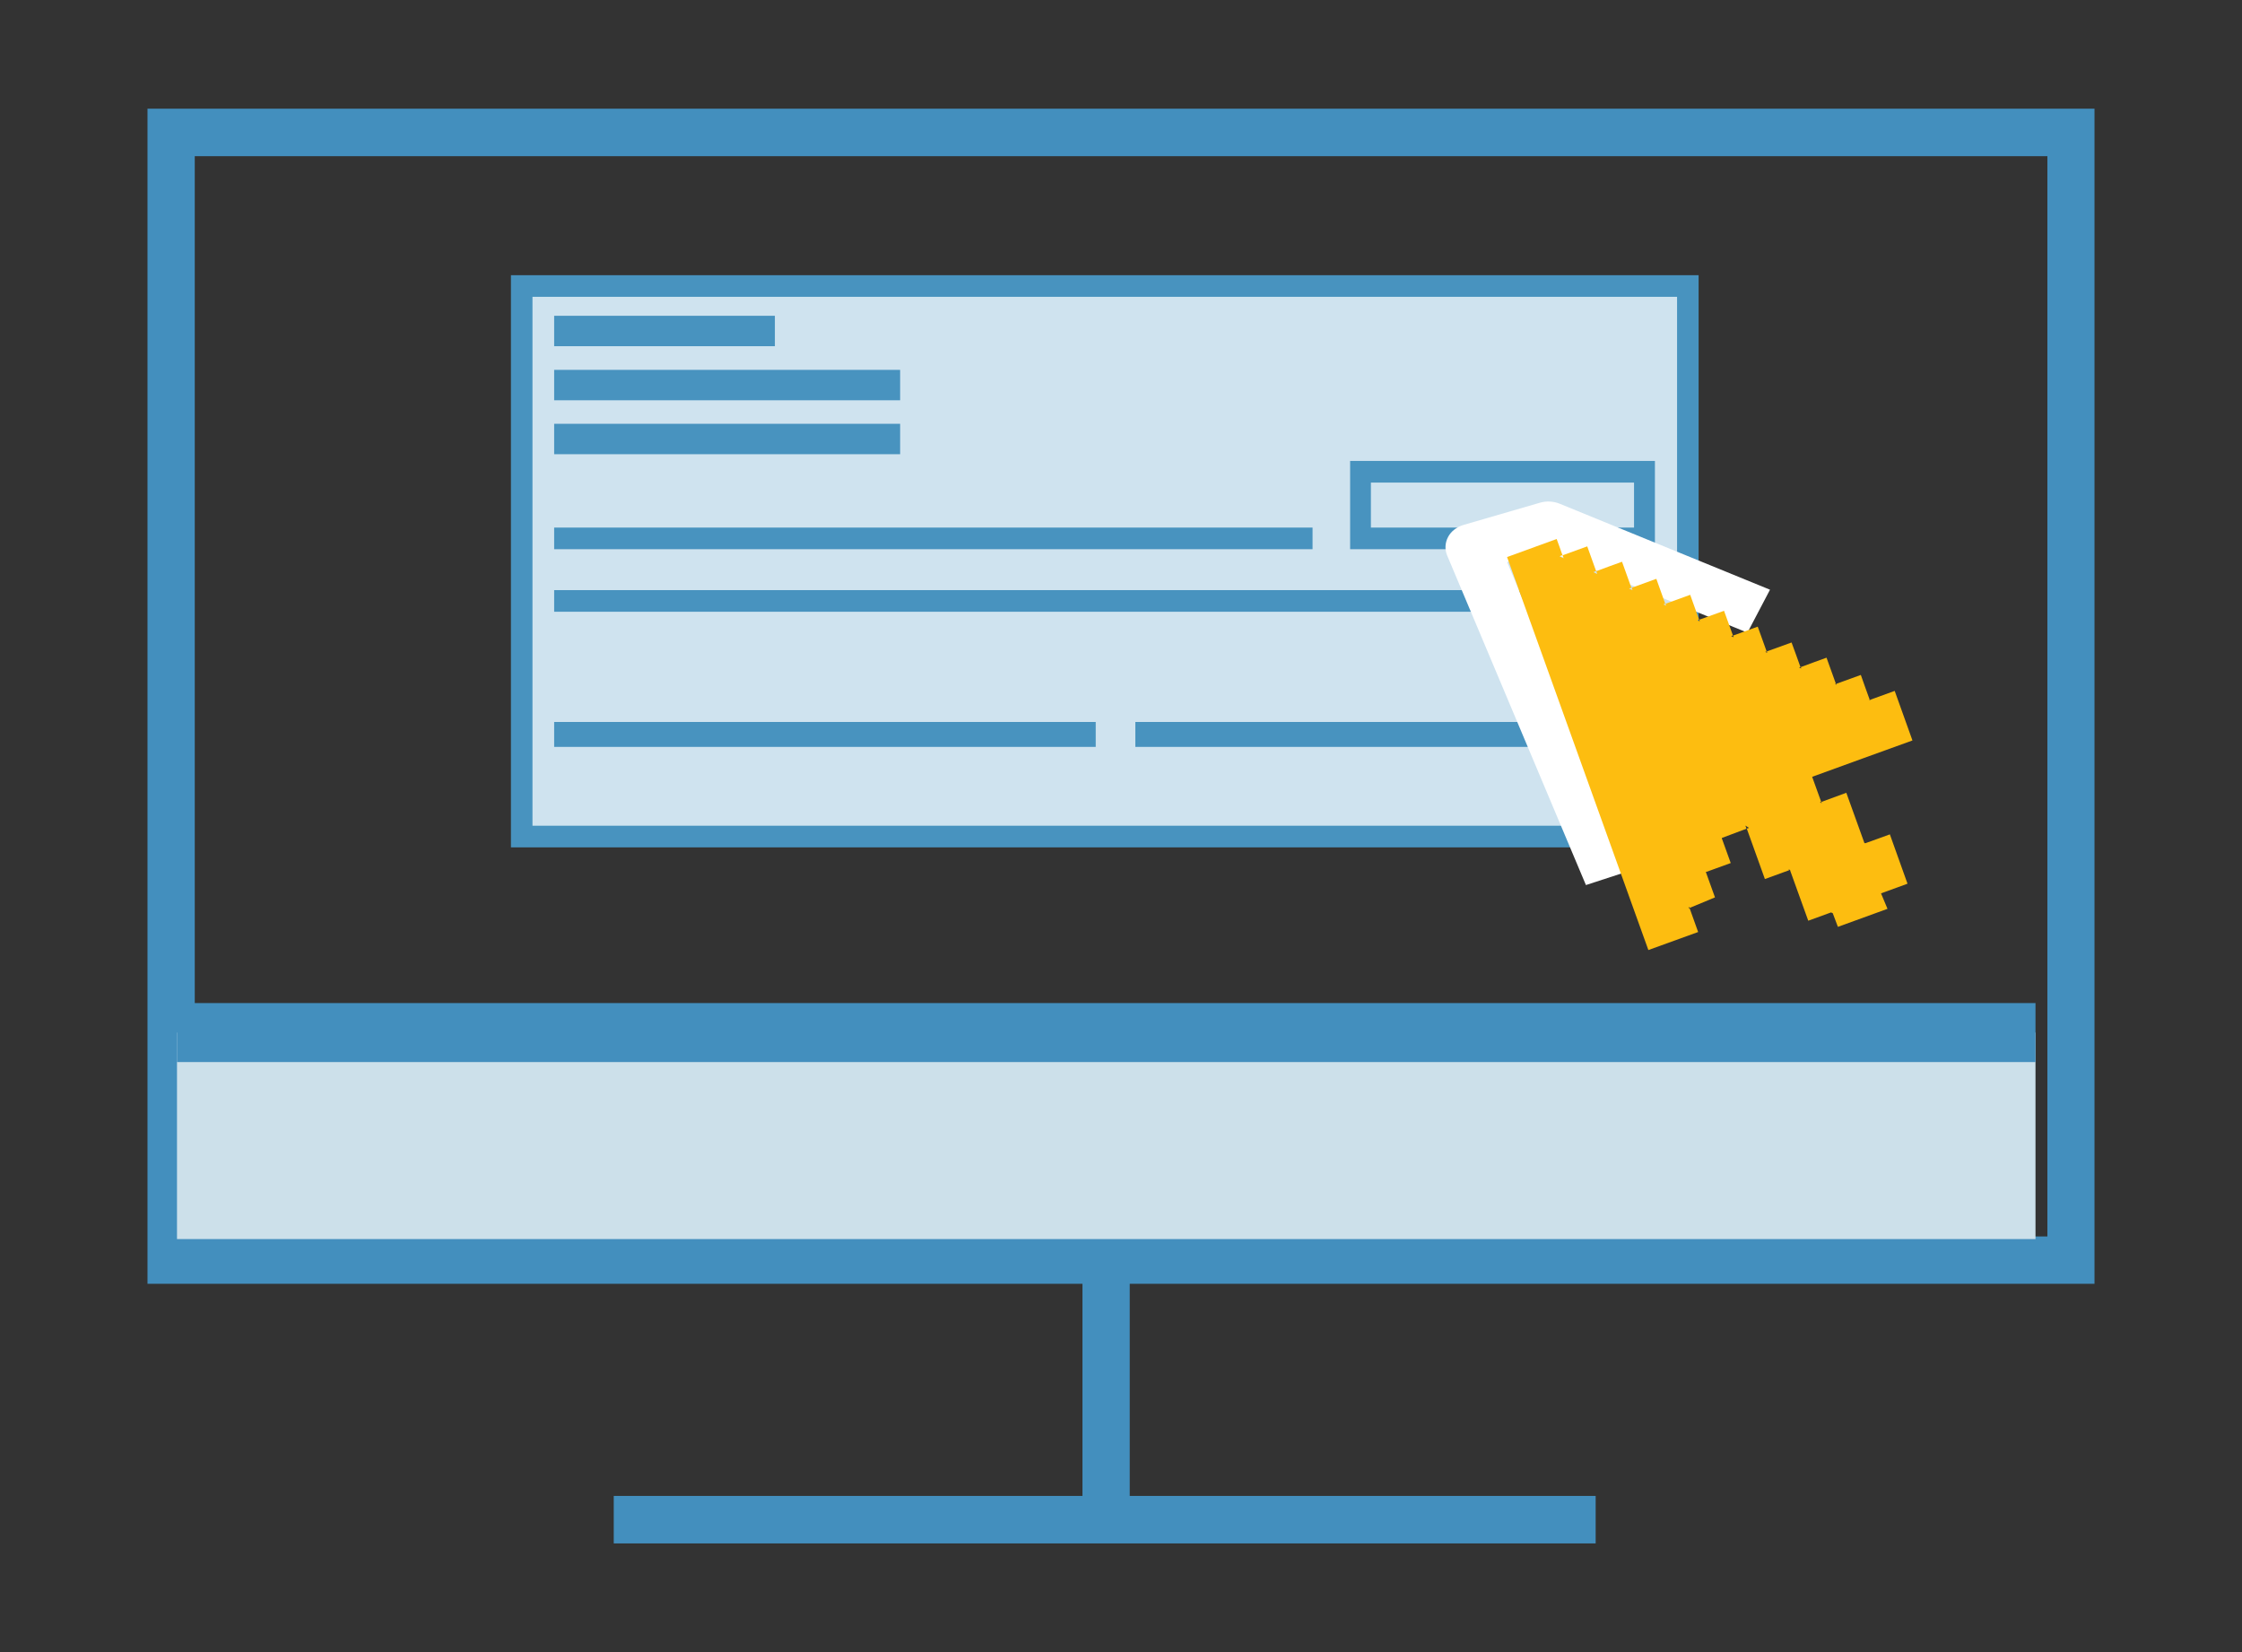 <svg xmlns="http://www.w3.org/2000/svg" width="76" height="56" viewBox="0 0 76 56" fill="none"><rect x="0" y="0" width="76" height="56" fill="#333333" stroke="none"/><path d="M69.403 5.294V41.911H6.602V5.294H69.403ZM71 3.684H5V43.516H71V3.684Z" fill="#438FBE"></path><path d="M38.296 43.075H36.694V51.981H38.296V43.075Z" fill="#438FBE"></path><path d="M54.09 50.706H20.805V52.316H54.09V50.706Z" fill="#438FBE"></path><path d="M57.21 9.737H17.521V28.106H57.21V9.737Z" fill="#CFE3EF"></path><path d="M57.58 28.723H17.32V9.328H57.58V28.723ZM18.05 27.989H56.85V10.061H18.05V27.989Z" fill="#4893BF"></path><path d="M37.143 24.472H18.785V25.317H37.143V24.472Z" fill="#4893BF"></path><path d="M55.84 24.472H38.486V25.317H55.84V24.472Z" fill="#4893BF"></path><path d="M44.493 17.883H18.785V18.616H44.493V17.883Z" fill="#4893BF"></path><path d="M53.249 20.003H18.785V20.736H53.249V20.003Z" fill="#4893BF"></path><path d="M56.099 18.616H45.767V15.624H56.099V18.616ZM46.471 17.883H55.391V16.358H46.471V17.883Z" fill="#4893BF"></path><path d="M30.513 12.537H18.785V13.568H30.513V12.537Z" fill="#4893BF"></path><path d="M26.267 10.704H18.785V11.735H26.267V10.704Z" fill="#4893BF"></path><path d="M30.513 14.365H18.785V15.396H30.513V14.365Z" fill="#4893BF"></path><path d="M53.76 30L49.056 18.828C48.971 18.625 48.983 18.4 49.087 18.202C49.19 18.004 49.39 17.855 49.621 17.79L52.2 17.041C52.419 16.977 52.656 16.988 52.868 17.073L60 19.989L59.235 21.445L52.431 18.663L51.09 19.053L55.466 29.444L53.76 30Z" fill="white"></path><path d="M52.987 18.797L52.98 18.804H52.987V18.797Z" fill="#FDBD10"></path><path d="M61.743 27.176H61.736V27.183L61.743 27.176Z" fill="#FDBD10"></path><path d="M63.392 23.718V23.712L63.386 23.724L63.392 23.718Z" fill="#FDBD10"></path><path d="M64.66 29.95C64.459 29.387 64.258 28.834 64.063 28.282C63.782 28.383 63.513 28.484 63.227 28.584L63.185 28.563H63.196C62.989 27.995 62.794 27.442 62.587 26.873C62.297 26.98 62.022 27.081 61.742 27.182C61.742 27.198 61.752 27.208 61.757 27.224L61.689 27.198C61.689 27.198 61.72 27.187 61.736 27.182C61.636 26.905 61.535 26.629 61.429 26.331C62.587 25.912 63.703 25.503 64.829 25.099C64.623 24.53 64.428 23.972 64.227 23.419C63.941 23.52 63.666 23.622 63.391 23.722C63.391 23.728 63.391 23.738 63.397 23.744L63.359 23.728C63.359 23.728 63.375 23.728 63.381 23.722C63.28 23.441 63.174 23.154 63.079 22.878C62.788 22.984 62.513 23.085 62.244 23.18C62.244 23.191 62.254 23.202 62.254 23.212L62.202 23.186C62.202 23.186 62.223 23.175 62.233 23.175C62.133 22.893 62.027 22.607 61.916 22.293C61.609 22.405 61.324 22.506 61.044 22.612C61.049 22.628 61.054 22.644 61.059 22.66L60.985 22.628C60.985 22.628 61.017 22.617 61.033 22.612C60.932 22.335 60.837 22.059 60.731 21.778C60.446 21.884 60.166 21.985 59.891 22.081C59.896 22.096 59.901 22.112 59.907 22.128L59.838 22.096C59.838 22.096 59.87 22.086 59.886 22.081C59.785 21.804 59.69 21.528 59.584 21.241C59.304 21.342 59.024 21.443 58.749 21.544C58.754 21.565 58.764 21.581 58.77 21.602L58.685 21.56C58.685 21.56 58.722 21.544 58.743 21.538C58.643 21.262 58.542 20.986 58.442 20.704C58.151 20.811 57.876 20.911 57.601 21.007C57.606 21.023 57.612 21.044 57.622 21.06L57.538 21.023C57.538 21.023 57.575 21.007 57.596 21.002C57.495 20.72 57.395 20.439 57.295 20.162C57.009 20.268 56.734 20.364 56.459 20.465C56.464 20.486 56.475 20.508 56.48 20.529L56.385 20.486C56.385 20.486 56.427 20.47 56.449 20.465C56.348 20.183 56.248 19.896 56.147 19.62C55.856 19.727 55.581 19.827 55.312 19.923C55.322 19.95 55.333 19.976 55.338 20.003L55.222 19.95C55.222 19.95 55.275 19.928 55.301 19.923C55.201 19.642 55.1 19.36 54.984 19.041C54.677 19.153 54.392 19.254 54.111 19.36C54.122 19.392 54.133 19.424 54.143 19.456L54.011 19.392C54.043 19.381 54.074 19.37 54.106 19.36C54.006 19.084 53.91 18.812 53.805 18.52C53.519 18.621 53.244 18.722 52.969 18.823C52.98 18.855 52.996 18.892 53.006 18.924L52.864 18.855C52.895 18.844 52.932 18.828 52.964 18.818C52.901 18.637 52.837 18.451 52.768 18.27C52.208 18.472 51.647 18.68 51.087 18.882C52.684 23.319 54.281 27.756 55.877 32.203C56.449 31.996 56.998 31.794 57.564 31.592C57.464 31.316 57.369 31.045 57.273 30.779C57.263 30.779 57.247 30.784 57.236 30.79L57.263 30.737C57.263 30.737 57.273 30.763 57.279 30.774C57.554 30.657 57.829 30.545 58.135 30.418C58.029 30.125 57.929 29.849 57.829 29.568C57.829 29.568 57.829 29.568 57.823 29.568V29.552C57.823 29.552 57.834 29.552 57.834 29.557C58.104 29.461 58.373 29.36 58.669 29.254C58.569 28.972 58.468 28.696 58.368 28.42V28.404C58.648 28.298 58.923 28.197 59.203 28.09C59.193 28.053 59.177 28.021 59.166 27.984L59.288 28.064C59.288 28.064 59.24 28.08 59.214 28.09C59.415 28.654 59.621 29.222 59.827 29.796C60.102 29.695 60.372 29.599 60.647 29.498C60.647 29.483 60.636 29.472 60.631 29.456L60.694 29.509H60.684C60.885 30.072 61.086 30.625 61.297 31.209C61.556 31.114 61.81 31.023 62.069 30.928L62.127 30.954C62.186 31.109 62.244 31.263 62.302 31.417C62.862 31.215 63.423 31.008 63.983 30.806C63.909 30.636 63.835 30.46 63.767 30.29V30.28C64.063 30.173 64.353 30.067 64.644 29.961L64.66 29.95Z" fill="#FDBD10"></path><path d="M61.743 27.176L61.736 27.183H61.743V27.176Z" fill="#FDBD10"></path><path d="M61.049 22.608H61.056L61.049 22.601V22.608Z" fill="#FDBD10"></path><path d="M57.839 29.541L57.846 29.548V29.541H57.839Z" fill="#FDBD10"></path><path d="M57.289 30.753V30.759L57.295 30.753V30.747L57.289 30.753Z" fill="#FDBD10"></path><path d="M54.127 19.346H54.134L54.127 19.339V19.346Z" fill="#FDBD10"></path><path d="M59.902 22.076L59.908 22.07L59.902 22.065L59.896 22.07L59.902 22.076Z" fill="#FDBD10"></path><path d="M62.244 23.17V23.177H62.251L62.244 23.17Z" fill="#FDBD10"></path><path d="M63.392 23.712L63.386 23.718V23.724L63.392 23.712Z" fill="#FDBD10"></path><path d="M59.225 28.075V28.082H59.232V28.075H59.225Z" fill="#FDBD10"></path><path d="M57.613 21.003L57.618 20.997L57.613 20.991L57.607 20.997L57.613 21.003Z" fill="#FDBD10"></path><path d="M58.761 21.528H58.754L58.761 21.535V21.528Z" fill="#FDBD10"></path><path d="M56.472 20.462V20.455L56.465 20.462H56.472Z" fill="#FDBD10"></path><path d="M55.33 19.914V19.907H55.322V19.914H55.33Z" fill="#FDBD10"></path><path d="M56.472 20.455H56.465V20.462L56.472 20.455Z" fill="#FDBD10"></path><path d="M69 35H6V42H69V35Z" fill="#CCE0EA"></path><path d="M69 34H6V36H69V34Z" fill="#438FBE"></path></svg>
